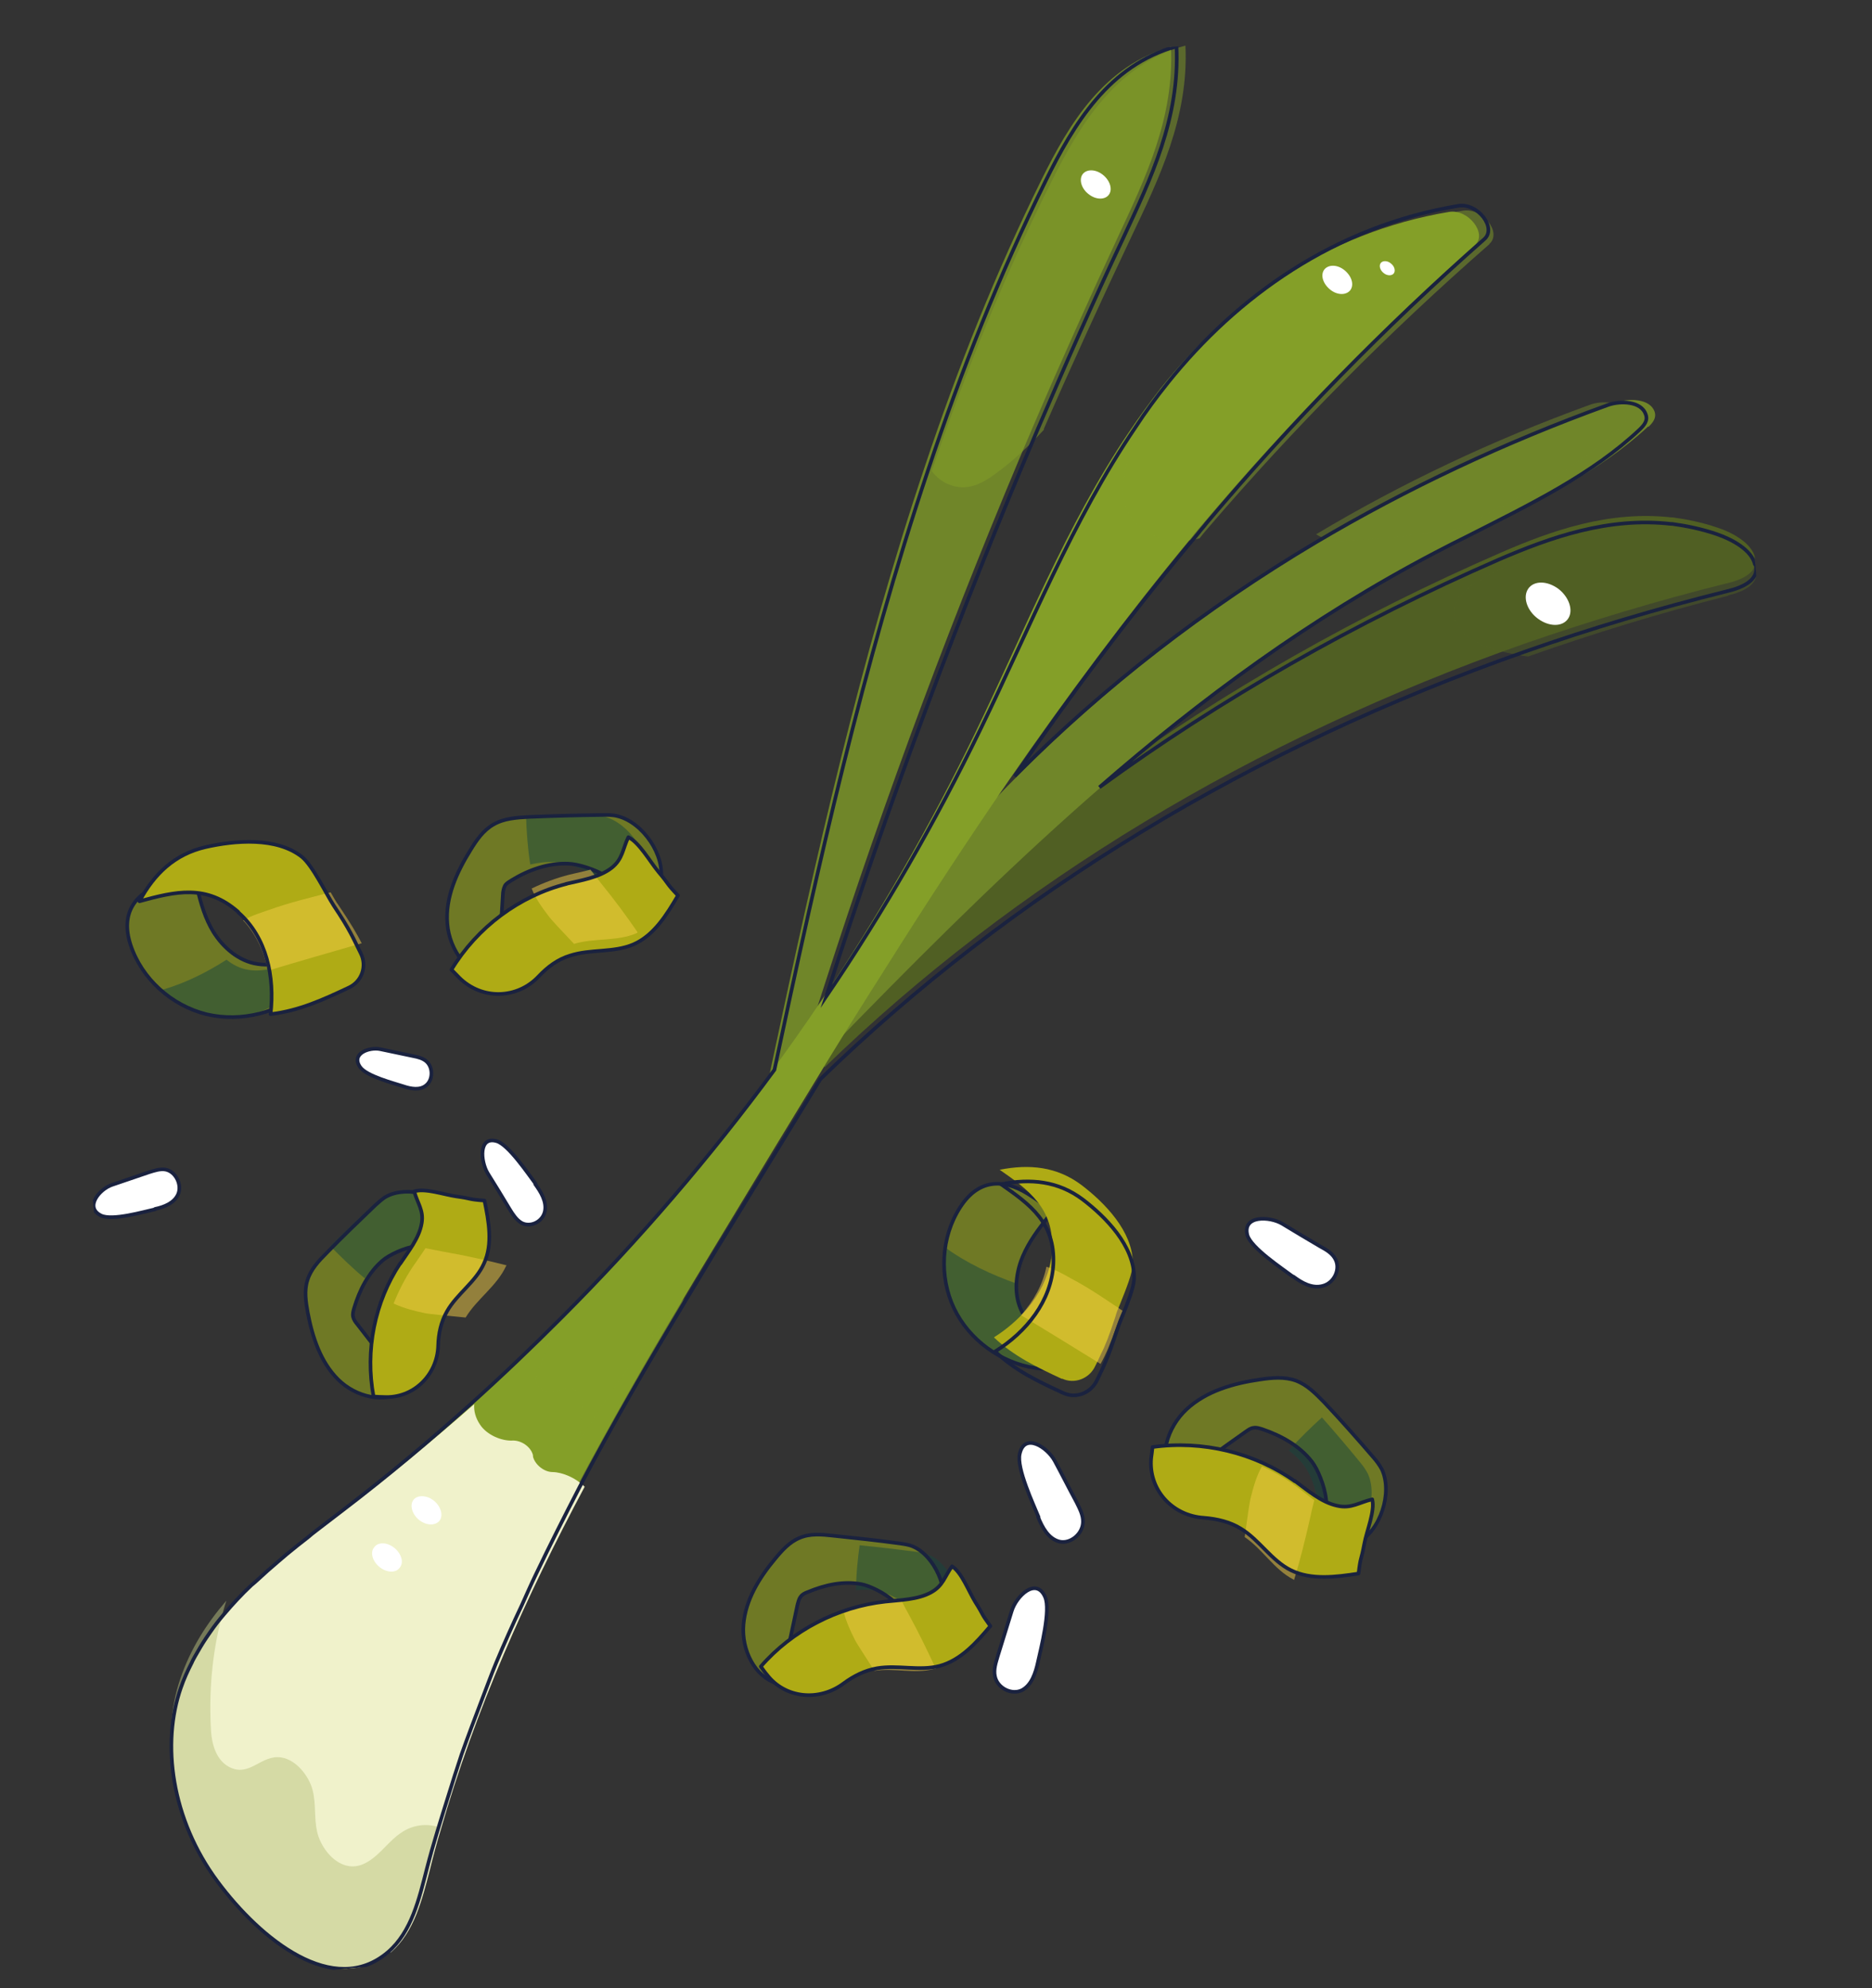 <?xml version="1.0" encoding="UTF-8"?> <svg xmlns="http://www.w3.org/2000/svg" width="129" height="137" viewBox="0 0 129 137" fill="none"><rect x="0" y="0" width="129" height="137" fill="#333333" stroke="none"/><g clip-path="url(#clip0_270_2456)"><path d="M31.483 85.942C31.205 86.652 30.722 87.258 30.315 87.882C30.386 87.582 30.456 87.281 30.455 86.987C30.437 84.858 27.233 86.093 26.35 86.857C25.965 87.184 25.634 87.581 25.333 88.024C24.903 88.674 24.601 89.386 24.399 90.139C24.344 90.34 24.287 90.516 24.33 90.733C24.372 90.925 24.483 91.087 24.619 91.247C25.06 91.821 25.527 92.417 25.968 92.991C26.134 93.221 26.301 93.452 26.555 93.576C26.786 93.703 27.08 93.726 27.351 93.752C27.572 93.781 27.816 93.784 28.062 93.812C27.973 94.457 27.91 95.124 27.898 95.811C26.521 96.764 24.529 96.277 23.3 95.062C22.098 93.868 21.532 92.154 21.212 90.467C21.073 89.719 20.954 88.921 21.183 88.215C21.409 87.46 21.966 86.873 22.525 86.309C22.681 86.148 22.862 85.986 23.018 85.825C23.958 84.885 24.898 83.946 25.867 83.052C26.116 82.835 26.362 82.593 26.642 82.445C28.084 81.682 30.555 82.348 31.414 83.792C31.813 84.443 31.743 85.307 31.465 86.017L31.483 85.942Z" fill="#6F7925"></path><path opacity="0.5" d="M31.477 85.989C31.189 86.704 30.691 87.314 30.27 87.942C30.343 87.64 30.417 87.338 30.416 87.042C30.402 84.901 27.099 86.15 26.188 86.919C25.791 87.25 25.45 87.649 25.138 88.095C24.272 87.383 23.447 86.568 22.757 85.865C23.727 84.918 24.697 83.971 25.697 83.071C25.954 82.852 26.208 82.608 26.496 82.459C27.984 81.689 30.528 82.353 31.409 83.803C31.819 84.457 31.745 85.325 31.457 86.04L31.477 85.989Z" fill="#17463E"></path><path d="M31.484 85.959C31.206 86.668 30.724 87.273 30.316 87.896C30.387 87.596 30.458 87.296 30.456 87.003C30.438 84.877 27.234 86.111 26.351 86.873C25.378 87.716 24.776 88.894 24.4 90.15C24.345 90.35 24.287 90.527 24.331 90.743C24.372 90.935 24.484 91.096 24.62 91.256C25.061 91.829 25.527 92.424 25.968 92.997C26.135 93.227 26.301 93.457 26.556 93.581C26.786 93.708 27.081 93.731 27.351 93.756C27.573 93.786 27.817 93.789 28.063 93.816C27.974 94.46 27.911 95.126 27.898 95.811C26.521 96.764 24.529 96.278 23.3 95.064C22.099 93.873 21.533 92.162 21.213 90.478C21.074 89.732 20.955 88.935 21.185 88.23C21.41 87.477 21.967 86.89 22.527 86.327C23.621 85.204 24.744 84.128 25.867 83.051C26.116 82.834 26.362 82.592 26.642 82.445C28.084 81.683 30.555 82.347 31.414 83.789C31.813 84.439 31.743 85.301 31.465 86.01L31.484 85.959Z" stroke="#1A223F" stroke-width="0.25" stroke-linecap="round" stroke-linejoin="round"></path><path d="M33.378 86.973C33.378 86.973 33.358 87.023 33.336 87.049C32.768 88.303 31.53 89.109 30.833 90.278C30.835 90.301 30.79 90.329 30.792 90.353C30.372 91.088 30.201 91.898 30.179 92.742C30.116 94.77 28.465 96.383 26.442 96.271C26.224 96.266 25.979 96.239 25.736 96.236C25.314 93.938 25.562 91.533 26.389 89.366C26.706 88.568 27.097 87.788 27.567 87.073C27.824 86.689 28.105 86.303 28.36 85.896C28.679 85.386 28.947 84.857 29.067 84.293C29.229 83.388 28.774 82.898 28.557 82.099C29.312 81.864 30.614 82.328 31.449 82.448C32.627 82.61 32.194 82.647 33.39 82.735C33.685 84.154 33.941 85.672 33.38 86.997L33.378 86.973Z" fill="#AFAB15"></path><path opacity="0.5" d="M34.919 87.165C34.919 87.165 34.897 87.22 34.872 87.248C34.239 88.625 32.863 89.511 32.087 90.794C30.782 90.671 29.668 90.557 29.34 90.506C28.626 90.357 27.827 90.163 27.123 89.828C27.477 88.952 27.913 88.095 28.437 87.31C28.723 86.888 29.035 86.465 29.319 86.017C29.785 86.109 30.252 86.2 30.636 86.272C32.059 86.517 33.489 86.841 34.894 87.194L34.919 87.165Z" fill="#F5CE47"></path><path d="M27.576 87.063C25.82 89.716 25.145 93.068 25.742 96.236C26.011 96.26 26.23 96.265 26.449 96.27C28.474 96.381 30.128 94.771 30.192 92.746C30.214 91.903 30.385 91.095 30.806 90.362C31.5 89.147 32.788 88.338 33.355 87.062C33.966 85.735 33.682 84.174 33.384 82.734C32.187 82.647 32.62 82.609 31.441 82.448C30.604 82.328 29.301 81.866 28.545 82.1C28.763 82.922 29.219 83.411 29.056 84.314C28.88 85.339 28.135 86.245 27.578 87.087L27.576 87.063Z" stroke="#1A223F" stroke-width="0.25" stroke-linecap="round" stroke-linejoin="round"></path><path d="M43.986 62.507C43.249 62.855 42.44 62.978 41.663 63.175C41.938 62.996 42.214 62.817 42.429 62.566C43.948 60.883 40.444 59.562 39.169 59.519C38.611 59.49 38.062 59.564 37.517 59.689C36.715 59.889 35.952 60.239 35.248 60.663C35.074 60.781 34.87 60.877 34.781 61.065C34.692 61.254 34.657 61.464 34.65 61.671C34.612 62.449 34.549 63.229 34.51 63.982C34.483 64.268 34.457 64.58 34.587 64.853C34.691 65.128 34.895 65.343 35.1 65.557C35.275 65.749 35.451 65.94 35.624 66.105C35.081 66.54 34.568 67.024 34.057 67.534C32.261 67.278 30.962 65.454 30.829 63.658C30.671 61.864 31.468 60.115 32.418 58.586C32.834 57.904 33.302 57.217 34.008 56.819C34.738 56.394 35.607 56.344 36.449 56.296C36.712 56.273 36.948 56.252 37.215 56.281C38.666 56.231 40.091 56.184 41.518 56.162C41.888 56.156 42.232 56.152 42.585 56.25C44.318 56.692 45.87 58.984 45.521 60.72C45.379 61.507 44.694 62.135 43.983 62.481L43.986 62.507Z" fill="#6F7925"></path><path opacity="0.5" d="M42.971 62.289C42.237 62.628 41.431 62.748 40.658 62.941C40.932 62.767 41.207 62.593 41.422 62.349C42.937 60.716 39.453 59.446 38.185 59.407C37.63 59.38 37.083 59.453 36.541 59.575C36.363 58.466 36.286 57.297 36.251 56.3C37.695 56.249 39.113 56.2 40.533 56.175C40.901 56.168 41.243 56.163 41.594 56.258C43.317 56.682 44.857 58.898 44.505 60.579C44.362 61.342 43.678 61.952 42.971 62.289Z" fill="#17463E"></path><path d="M43.986 62.507C43.249 62.855 42.44 62.978 41.663 63.175C41.938 62.996 42.214 62.817 42.429 62.566C43.948 60.883 40.444 59.562 39.169 59.519C37.788 59.459 36.428 59.94 35.248 60.663C35.074 60.781 34.87 60.877 34.781 61.065C34.692 61.254 34.657 61.464 34.65 61.671C34.612 62.449 34.549 63.229 34.51 63.982C34.483 64.268 34.457 64.58 34.587 64.853C34.691 65.128 34.895 65.343 35.1 65.557C35.275 65.749 35.451 65.94 35.624 66.105C35.081 66.54 34.568 67.024 34.057 67.534C32.261 67.278 30.962 65.454 30.829 63.658C30.671 61.864 31.468 60.115 32.418 58.586C32.834 57.904 33.302 57.217 34.008 56.819C34.738 56.394 35.607 56.344 36.449 56.296C38.137 56.226 39.826 56.181 41.518 56.162C41.888 56.156 42.232 56.152 42.585 56.25C44.318 56.692 45.87 58.984 45.521 60.72C45.379 61.507 44.694 62.135 43.983 62.481L43.986 62.507Z" stroke="#1A223F" stroke-width="0.25" stroke-linecap="round" stroke-linejoin="round"></path><path d="M43.703 65.091C43.703 65.091 43.652 65.096 43.629 65.123C42.318 65.703 40.752 65.427 39.376 65.857C39.351 65.859 39.3 65.864 39.274 65.866C38.425 66.147 37.724 66.647 37.113 67.294C35.632 68.844 33.197 68.928 31.647 67.385C31.479 67.219 31.307 67.028 31.111 66.838C32.387 64.713 34.266 62.999 36.456 61.904C37.268 61.497 38.138 61.163 39.017 60.931C39.469 60.814 39.975 60.718 40.476 60.571C41.079 60.415 41.675 60.182 42.156 59.805C42.924 59.195 42.914 58.499 43.305 57.691C44.057 58.063 44.79 59.368 45.366 60.066C46.198 61.052 45.837 60.748 46.718 61.703C45.962 63.035 45.084 64.428 43.699 65.04L43.703 65.091Z" fill="#AFAB15"></path><path opacity="0.5" d="M43.91 64.29C43.91 64.29 43.859 64.294 43.835 64.321C42.516 64.886 40.943 64.624 39.559 65.045C38.704 64.146 37.963 63.362 37.785 63.103C37.376 62.564 36.906 61.931 36.638 61.23C37.455 60.834 38.33 60.508 39.214 60.281C39.669 60.166 40.178 60.072 40.682 59.928C40.971 60.277 41.237 60.653 41.468 60.933C42.338 62.005 43.159 63.107 43.931 64.238L43.91 64.29Z" fill="#F5CE47"></path><path d="M39.054 60.907C35.781 61.736 32.884 63.903 31.11 66.825C31.307 67.014 31.478 67.206 31.647 67.373C33.2 68.918 35.64 68.859 37.122 67.281C37.734 66.633 38.434 66.106 39.286 65.851C40.687 65.392 42.282 65.666 43.646 65.082C45.058 64.467 45.936 63.045 46.719 61.71C45.839 60.779 46.198 61.057 45.364 60.07C44.787 59.371 44.054 58.064 43.3 57.691C42.908 58.501 42.919 59.198 42.149 59.808C41.282 60.479 40.037 60.666 39.003 60.911L39.054 60.907Z" stroke="#1A223F" stroke-width="0.25" stroke-linecap="round" stroke-linejoin="round"></path><path d="M22.008 66.907C21.923 67.391 21.599 67.77 21.242 68.078C21.219 68.105 21.173 68.159 21.148 68.161C19.298 69.779 16.649 70.462 14.248 69.894C12.968 69.58 11.758 68.907 10.833 67.985C9.995 67.18 9.345 66.183 8.994 65.109C8.291 62.937 9.292 61.545 11.302 60.867C12.047 60.626 12.82 60.408 13.627 60.287C13.423 60.581 13.491 60.776 13.609 61.242C13.854 62.275 14.15 63.303 14.717 64.232C15.047 64.78 15.499 65.268 15.995 65.676C16.517 66.082 17.103 66.357 17.751 66.451C18.476 66.563 19.207 66.449 19.906 66.262C20.058 66.249 20.231 66.184 20.384 66.17C20.884 66.051 21.382 65.907 21.851 65.716C21.988 66.105 22.099 66.497 22.031 66.879L22.008 66.907Z" fill="#6F7925"></path><path opacity="0.5" d="M20.2 68.329C20.2 68.329 20.14 68.402 20.117 68.404C18.514 69.852 16.215 70.459 14.127 69.943C13.014 69.657 11.961 69.05 11.155 68.218C12.735 67.764 14.223 67.025 15.61 66.136C16.064 66.503 16.575 66.751 17.137 66.837C17.768 66.94 18.403 66.84 19.01 66.674C19.142 66.662 19.292 66.604 19.424 66.592C19.76 67.127 20.034 67.712 20.198 68.306L20.2 68.329Z" fill="#17463E"></path><path d="M21.981 66.891C21.898 67.398 21.529 67.831 21.125 68.167C19.278 69.781 16.635 70.462 14.238 69.896C11.839 69.305 9.763 67.459 8.993 65.098C8.291 62.932 9.29 61.542 11.296 60.866C12.04 60.626 12.811 60.408 13.617 60.288C13.413 60.581 13.482 60.775 13.599 61.241C13.844 62.271 14.138 63.296 14.705 64.223C15.388 65.315 16.466 66.247 17.758 66.434C18.482 66.546 19.211 66.432 19.909 66.246C20.56 66.114 21.233 65.93 21.85 65.701C21.986 66.089 22.098 66.48 22.029 66.861L21.981 66.891Z" stroke="#1A223F" stroke-width="0.25" stroke-linecap="round" stroke-linejoin="round"></path><path d="M24.056 68.052C22.316 68.872 20.598 69.638 18.65 69.886C18.793 68.82 18.75 67.745 18.553 66.71C18.314 65.498 17.817 64.334 16.974 63.407C16.799 63.217 16.625 63.026 16.426 62.864C14.232 60.924 12.098 61.445 9.611 62.125C10.628 60.264 12.029 58.883 14.165 58.388C16.197 57.902 19.066 57.676 20.817 59.064C21.355 59.505 22.011 60.68 22.512 61.587C22.697 61.904 22.857 62.224 23.005 62.417C23.826 63.68 24.169 64.292 24.489 64.932C24.616 65.178 24.714 65.4 24.872 65.695C25.292 66.582 24.939 67.641 24.056 68.052Z" fill="#AFAB15"></path><path opacity="0.5" d="M24.925 65.003C22.779 65.623 20.605 66.244 18.461 66.891C18.205 65.618 17.669 64.397 16.753 63.424C17.351 63.075 18.16 62.843 18.547 62.701C19.932 62.202 21.36 61.861 22.785 61.493C22.986 61.827 23.158 62.162 23.319 62.364C24.208 63.69 24.579 64.332 24.925 65.003Z" fill="#F5CE47"></path><path d="M16.422 62.873C18.386 64.599 18.942 67.321 18.645 69.886C20.593 69.664 22.308 68.873 24.046 68.054C24.928 67.643 25.307 66.584 24.861 65.7C24.319 64.619 24.144 64.121 22.994 62.4C22.477 61.599 21.544 59.654 20.808 59.052C19.058 57.666 16.193 57.916 14.161 58.376C12.026 58.871 10.624 60.225 9.61 62.109C12.095 61.43 14.228 60.91 16.42 62.847L16.422 62.873Z" stroke="#1A223F" stroke-width="0.25" stroke-linecap="round" stroke-linejoin="round"></path><path d="M27.804 74.863C28.328 75.042 28.952 75.145 29.366 74.794C29.842 74.415 29.851 73.558 29.39 73.148C29.137 72.922 28.791 72.84 28.467 72.778C27.711 72.619 26.955 72.46 26.199 72.301C25.443 72.142 24.149 72.616 24.825 73.547C25.262 74.162 27.149 74.65 27.804 74.863Z" fill="white" stroke="#1A223F" stroke-width="0.25" stroke-linejoin="round"></path><path d="M10.685 83.31C11.321 83.177 11.995 82.91 12.266 82.316C12.558 81.668 12.127 80.746 11.417 80.6C11.037 80.53 10.65 80.667 10.286 80.777C9.439 81.059 8.57 81.368 7.723 81.65C6.876 81.931 5.792 83.194 6.963 83.766C7.744 84.138 9.905 83.508 10.688 83.336L10.685 83.31Z" fill="white" stroke="#1A223F" stroke-width="0.25" stroke-linejoin="round"></path><path d="M36.882 81.6C37.279 82.15 37.685 82.805 37.546 83.482C37.387 84.213 36.526 84.608 35.922 84.262C35.58 84.053 35.35 83.701 35.117 83.322C34.62 82.489 34.125 81.681 33.604 80.85C33.107 80.016 32.977 78.273 34.23 78.642C35.048 78.889 36.396 80.898 36.904 81.571L36.882 81.6Z" fill="white" stroke="#1A223F" stroke-width="0.25" stroke-linejoin="round"></path><path d="M63.276 112.587C62.575 112.821 61.806 112.839 61.066 112.904C61.344 112.781 61.62 112.634 61.843 112.442C63.453 111.048 60.487 109.365 59.361 109.144C58.872 109.064 58.34 109.037 57.84 109.105C57.1 109.17 56.35 109.408 55.656 109.714C55.469 109.78 55.284 109.87 55.178 110.026C55.047 110.185 55.017 110.385 54.96 110.562C54.808 111.288 54.655 112.014 54.501 112.716C54.429 112.993 54.381 113.267 54.429 113.533C54.477 113.8 54.642 114.031 54.783 114.265C54.919 114.449 55.034 114.661 55.173 114.87C54.626 115.213 54.081 115.58 53.566 116.018C51.983 115.542 51.095 113.678 51.233 111.969C51.371 110.261 52.318 108.728 53.407 107.428C53.885 106.846 54.411 106.259 55.108 105.976C55.827 105.668 56.628 105.745 57.382 105.827C57.601 105.857 57.844 105.885 58.061 105.89C59.373 106.021 60.663 106.179 61.978 106.359C62.295 106.405 62.636 106.449 62.912 106.572C64.389 107.205 65.465 109.569 64.906 111.142C64.658 111.877 63.954 112.356 63.252 112.589L63.276 112.587Z" fill="#6F7925"></path><path opacity="0.5" d="M64.324 112.944C63.635 113.171 62.88 113.189 62.153 113.253C62.426 113.134 62.697 112.992 62.917 112.807C64.5 111.459 61.59 109.839 60.484 109.628C60.004 109.551 59.482 109.526 58.991 109.592C58.991 108.525 59.107 107.424 59.236 106.488C60.524 106.612 61.791 106.762 63.083 106.934C63.394 106.978 63.728 107.02 63.999 107.138C65.448 107.747 66.501 110.026 65.95 111.545C65.705 112.254 65.013 112.718 64.324 112.944Z" fill="#17463E"></path><path d="M63.279 112.612C62.577 112.845 61.808 112.863 61.068 112.928C61.346 112.805 61.622 112.658 61.845 112.467C63.455 111.072 60.49 109.39 59.363 109.169C58.114 108.934 56.839 109.217 55.656 109.714C55.469 109.78 55.284 109.87 55.178 110.027C55.047 110.185 55.017 110.385 54.96 110.562C54.808 111.288 54.655 112.014 54.501 112.716C54.429 112.993 54.381 113.267 54.429 113.534C54.477 113.8 54.642 114.031 54.783 114.265C54.919 114.449 55.034 114.661 55.173 114.87C54.626 115.212 54.081 115.58 53.566 116.018C51.983 115.542 51.095 113.678 51.233 111.969C51.371 110.261 52.318 108.728 53.407 107.428C53.885 106.846 54.41 106.259 55.108 105.977C55.827 105.668 56.628 105.745 57.382 105.827C58.912 105.988 60.443 106.149 61.978 106.359C62.295 106.405 62.636 106.449 62.912 106.572C64.389 107.205 65.465 109.569 64.906 111.142C64.658 111.877 63.954 112.356 63.252 112.589L63.279 112.612Z" stroke="#1A223F" stroke-width="0.25" stroke-linecap="round" stroke-linejoin="round"></path><path d="M64.802 114.797C64.802 114.797 64.752 114.802 64.728 114.804C63.365 115.166 61.932 114.732 60.532 114.952C60.508 114.954 60.458 114.958 60.433 114.961C59.575 115.109 58.812 115.492 58.111 116.015C56.43 117.282 54.092 117.024 52.852 115.405C52.712 115.222 52.571 115.04 52.428 114.834C53.986 113.018 56.082 111.667 58.358 110.932C59.206 110.664 60.085 110.465 60.972 110.363C61.442 110.322 61.936 110.279 62.43 110.235C63.046 110.157 63.657 110.031 64.18 109.742C65.01 109.28 65.101 108.615 65.614 107.937C66.274 108.366 66.765 109.686 67.202 110.402C67.84 111.417 67.538 111.103 68.248 112.087C67.302 113.216 66.261 114.402 64.829 114.819L64.802 114.797Z" fill="#AFAB15"></path><path opacity="0.5" d="M64.441 115.003C64.441 115.003 64.393 115.007 64.369 115.009C63.036 115.377 61.63 114.922 60.259 115.142C59.608 114.118 59.018 113.239 58.896 112.972C58.601 112.395 58.269 111.669 58.108 110.954C58.937 110.68 59.797 110.479 60.666 110.378C61.126 110.338 61.61 110.295 62.094 110.253C62.301 110.662 62.506 111.047 62.68 111.359C63.32 112.535 63.917 113.766 64.49 114.998L64.441 115.003Z" fill="#F5CE47"></path><path d="M61.001 110.371C57.735 110.729 54.582 112.359 52.429 114.843C52.572 115.048 52.715 115.253 52.854 115.41C54.098 117.041 56.441 117.271 58.128 116.012C58.831 115.491 59.597 115.11 60.434 114.964C61.861 114.719 63.349 115.168 64.741 114.805C66.205 114.411 67.272 113.206 68.245 112.057C67.534 111.08 67.836 111.392 67.197 110.385C66.76 109.674 66.269 108.363 65.607 107.938C65.094 108.635 65.001 109.272 64.167 109.732C63.238 110.248 62.015 110.258 60.976 110.373L61.001 110.371Z" stroke="#1A223F" stroke-width="0.25" stroke-linecap="round" stroke-linejoin="round"></path><path d="M91.094 106.303C90.341 105.954 89.734 105.437 89.075 104.95C89.378 105.053 89.706 105.128 90.056 105.15C92.362 105.207 91.171 101.734 90.414 100.738C90.081 100.301 89.673 99.922 89.216 99.599C88.558 99.112 87.778 98.766 87.005 98.496C86.812 98.435 86.591 98.351 86.381 98.395C86.168 98.414 85.994 98.559 85.817 98.678C85.164 99.15 84.507 99.596 83.88 100.066C83.628 100.243 83.376 100.421 83.238 100.666C83.073 100.914 83.047 101.227 82.992 101.517C82.96 101.753 82.929 102.015 82.872 102.279C82.166 102.159 81.46 102.04 80.736 102.025C79.772 100.503 80.413 98.373 81.773 97.114C83.133 95.854 85.012 95.327 86.835 95.064C87.653 94.94 88.503 94.866 89.276 95.135C90.078 95.428 90.668 96.05 91.256 96.647C91.433 96.839 91.582 97.007 91.759 97.199C92.736 98.254 93.686 99.311 94.611 100.397C94.848 100.661 95.062 100.953 95.222 101.25C95.978 102.843 95.142 105.482 93.531 106.323C92.79 106.725 91.872 106.624 91.118 106.275L91.094 106.303Z" fill="#6F7925"></path><path opacity="0.5" d="M90.551 106.369C89.864 106.032 89.309 105.536 88.708 105.069C88.984 105.168 89.283 105.241 89.601 105.263C91.699 105.327 90.602 102.005 89.909 101.05C89.605 100.631 89.232 100.268 88.815 99.957C89.544 99.126 90.374 98.335 91.095 97.677C91.987 98.689 92.856 99.703 93.702 100.743C93.919 100.997 94.114 101.277 94.261 101.561C94.956 103.086 94.206 105.603 92.743 106.4C92.071 106.781 91.235 106.68 90.549 106.344L90.551 106.369Z" fill="#17463E"></path><path d="M91.094 106.303C90.341 105.954 89.734 105.437 89.075 104.95C89.378 105.053 89.706 105.128 90.056 105.15C92.362 105.207 91.171 101.734 90.414 100.738C89.568 99.646 88.33 98.95 87.005 98.496C86.812 98.435 86.591 98.351 86.381 98.395C86.168 98.414 85.994 98.559 85.817 98.678C85.164 99.15 84.507 99.596 83.88 100.066C83.628 100.243 83.376 100.421 83.238 100.666C83.073 100.914 83.047 101.227 82.992 101.517C82.96 101.753 82.929 102.015 82.872 102.279C82.166 102.159 81.46 102.04 80.736 102.025C79.772 100.503 80.413 98.373 81.773 97.114C83.133 95.854 85.012 95.327 86.835 95.064C87.653 94.94 88.503 94.866 89.276 95.135C90.078 95.428 90.668 96.05 91.256 96.647C92.407 97.868 93.508 99.119 94.611 100.397C94.848 100.661 95.062 100.953 95.222 101.25C95.978 102.843 95.142 105.482 93.531 106.323C92.79 106.725 91.872 106.624 91.118 106.275L91.094 106.303Z" stroke="#1A223F" stroke-width="0.25" stroke-linecap="round" stroke-linejoin="round"></path><path d="M89.014 108.251C89.014 108.251 88.96 108.23 88.931 108.207C87.608 107.557 86.803 106.197 85.573 105.411C85.547 105.414 85.517 105.365 85.488 105.342C84.709 104.874 83.845 104.644 82.945 104.595C80.743 104.43 79.105 102.607 79.337 100.468C79.37 100.235 79.399 99.977 79.429 99.719C81.929 99.373 84.517 99.734 86.817 100.707C87.666 101.067 88.498 101.53 89.229 102.053C89.623 102.325 90.02 102.648 90.441 102.943C90.974 103.305 91.529 103.614 92.148 103.764C93.115 103.96 93.682 103.528 94.56 103.323C94.765 104.148 94.202 105.525 94.014 106.384C93.782 107.629 93.768 107.171 93.616 108.435C92.082 108.672 90.415 108.894 89.014 108.251Z" fill="#AFAB15"></path><path opacity="0.5" d="M89.198 108.885C89.198 108.885 89.144 108.864 89.115 108.84C87.8 108.16 86.995 106.746 85.772 105.925C85.946 104.638 86.107 103.511 86.186 103.212C86.361 102.534 86.576 101.72 86.961 101.051C87.805 101.427 88.632 101.911 89.36 102.457C89.752 102.741 90.147 103.078 90.567 103.385C90.451 103.846 90.335 104.307 90.263 104.684C89.944 106.09 89.598 107.499 89.172 108.888L89.198 108.885Z" fill="#F5CE47"></path><path d="M89.229 102.08C86.443 100.102 82.86 99.241 79.421 99.72C79.394 100.004 79.362 100.236 79.33 100.469C79.126 102.632 80.764 104.455 82.965 104.594C83.868 104.668 84.756 104.871 85.51 105.342C86.792 106.123 87.603 107.533 88.954 108.207C90.361 108.901 92.055 108.676 93.616 108.437C93.768 107.173 93.782 107.631 94.014 106.385C94.174 105.503 94.764 104.123 94.561 103.324C93.656 103.531 93.117 103.987 92.147 103.765C91.046 103.529 90.101 102.693 89.227 102.054L89.229 102.08Z" stroke="#1A223F" stroke-width="0.25" stroke-linecap="round" stroke-linejoin="round"></path><path d="M72.837 94.119C72.41 94.355 71.936 94.347 71.458 94.289C71.409 94.293 71.359 94.298 71.335 94.3C68.962 93.935 66.781 92.358 65.743 90.183C65.191 89.011 64.974 87.685 65.084 86.405C65.183 85.276 65.532 84.15 66.169 83.198C67.395 81.298 69.077 81.175 70.841 82.266C71.501 82.681 72.137 83.124 72.706 83.647C72.36 83.677 72.252 83.861 71.962 84.235C71.313 85.064 70.719 85.937 70.359 86.94C70.138 87.532 70.046 88.187 70.052 88.809C70.059 89.456 70.215 90.09 70.537 90.635C70.915 91.249 71.455 91.725 71.991 92.151C72.123 92.239 72.233 92.354 72.365 92.442C72.764 92.731 73.188 93.017 73.607 93.254C73.413 93.595 73.17 93.94 72.815 94.146L72.837 94.119Z" fill="#6F7925"></path><path opacity="0.5" d="M71.603 94.337C71.603 94.337 71.501 94.346 71.476 94.348C69.044 93.95 66.804 92.259 65.731 89.935C65.161 88.683 64.934 87.268 65.043 85.903C66.597 87.043 68.325 87.848 70.141 88.486C70.151 89.176 70.313 89.853 70.645 90.435C71.035 91.092 71.59 91.601 72.14 92.058C72.276 92.152 72.389 92.275 72.525 92.37C72.307 93.08 71.984 93.746 71.605 94.364L71.603 94.337Z" fill="#17463E"></path><path d="M72.815 94.114C72.367 94.377 71.819 94.35 71.316 94.27C68.952 93.906 66.779 92.332 65.744 90.162C64.708 87.992 64.837 85.248 66.168 83.195C67.389 81.299 69.065 81.177 70.823 82.266C71.48 82.68 72.114 83.121 72.681 83.643C72.337 83.673 72.229 83.856 71.939 84.23C71.293 85.056 70.701 85.928 70.343 86.928C69.929 88.132 69.879 89.527 70.545 90.611C70.922 91.224 71.46 91.699 71.994 92.124C72.501 92.527 73.032 92.928 73.606 93.25C73.413 93.59 73.171 93.934 72.817 94.139L72.815 94.114Z" stroke="#1A223F" stroke-width="0.25" stroke-linecap="round" stroke-linejoin="round"></path><path d="M73.186 95.026C71.493 94.242 69.849 93.454 68.49 92.161C69.38 91.605 70.181 90.905 70.848 90.116C71.627 89.165 72.191 88.083 72.414 86.879C72.468 86.623 72.496 86.368 72.499 86.116C72.629 83.282 70.918 82.021 68.889 80.611C70.935 80.205 72.829 80.392 74.515 81.656C76.121 82.876 78.047 84.849 78.061 87.015C78.071 87.695 77.568 88.898 77.195 89.838C77.047 90.178 76.922 90.491 76.867 90.723C76.407 92.124 76.158 92.75 75.833 93.384C75.727 93.62 75.621 93.856 75.469 94.146C75.064 95.013 74.032 95.406 73.184 95.001L73.186 95.026Z" fill="#AFAB15"></path><path opacity="0.5" d="M75.84 93.993C74.004 92.857 72.197 91.745 70.363 90.635C71.228 89.651 71.857 88.533 72.111 87.293C72.745 87.496 73.453 87.901 73.807 88.104C75.04 88.748 76.203 89.553 77.364 90.333C77.199 90.685 77.06 91.008 76.997 91.247C76.481 92.692 76.202 93.339 75.84 93.993Z" fill="#F5CE47"></path><path d="M72.587 87.112C72.456 89.643 70.742 91.784 68.576 93.132C69.937 94.45 71.579 95.213 73.272 95.997C74.146 96.4 75.152 96.009 75.583 95.14C76.096 94.062 76.336 93.613 76.955 91.719C77.232 90.838 78.179 88.916 78.15 88.011C78.135 85.845 76.209 83.872 74.603 82.652C72.918 81.388 71.023 81.201 68.977 81.607C71.006 83.017 72.717 84.278 72.587 87.112Z" stroke="#1A223F" stroke-width="0.25" stroke-linecap="round" stroke-linejoin="round"></path><path d="M71.541 104.552C71.834 105.276 72.242 106.02 72.975 106.226C73.736 106.43 74.615 105.723 74.627 104.882C74.641 104.401 74.403 103.972 74.194 103.54C73.681 102.595 73.195 101.618 72.683 100.673C72.171 99.728 70.594 98.696 70.269 100.194C70.042 101.174 71.204 103.652 71.569 104.549L71.541 104.552Z" fill="white" stroke="#1A223F" stroke-width="0.25" stroke-linejoin="round"></path><path d="M89.12 87.969C89.712 88.41 90.418 88.815 91.156 88.613C91.953 88.407 92.391 87.436 92.01 86.756C91.801 86.363 91.401 86.123 91.004 85.911C90.114 85.386 89.223 84.86 88.361 84.332C87.471 83.806 85.603 83.751 85.957 85.118C86.21 86.001 88.374 87.43 89.091 87.971L89.12 87.969Z" fill="white" stroke="#1A223F" stroke-width="0.25" stroke-linejoin="round"></path><path d="M71.523 114.541C71.36 115.295 71.088 116.119 70.429 116.473C69.713 116.832 68.719 116.326 68.561 115.511C68.462 115.046 68.623 114.587 68.755 114.131C69.066 113.097 69.406 112.06 69.717 111.025C70.028 109.991 71.405 108.656 72.018 110.054C72.415 110.967 71.728 113.604 71.523 114.541Z" fill="white" stroke="#1A223F" stroke-width="0.25" stroke-linejoin="round"></path><path d="M52.2 77.968C52.555 76.3 52.91 74.633 53.264 72.941C56.213 59.095 59.313 45.262 63.734 32.131C66 25.337 68.634 18.735 71.769 12.386C73.689 8.499 76.078 4.521 80.692 3.225C80.924 8.114 78.949 12.229 77.068 16.261C75.061 20.577 73.105 24.914 71.23 29.293C65.854 41.863 61.035 54.756 56.795 67.945C56.559 68.685 56.321 69.4 56.084 70.14C55.827 70.931 55.593 71.695 55.361 72.484C55.265 72.815 55.145 73.173 55.049 73.504C54.462 75.39 52.764 76.108 52.177 77.995L52.2 77.968Z" fill="#708629"></path><path d="M118.977 40.201C114.206 41.389 109.581 42.788 105.071 44.35C86.378 50.931 69.949 60.818 56.828 73.547C56.828 73.547 56.803 73.55 56.805 73.574C56.764 73.106 56.727 72.686 56.742 72.287C56.73 71.294 56.89 70.535 57.629 69.749C59.015 68.286 60.453 66.843 61.921 65.447C66.295 61.212 71.001 57.297 76.034 53.65C84.391 47.601 93.553 42.376 103.429 38.082C106.932 36.558 110.876 35.169 115.214 35.659C115.214 35.659 115.214 35.659 115.265 35.655C116.262 35.791 117.291 35.999 118.333 36.355C119.425 36.707 120.703 37.441 120.94 38.414C121.185 39.461 120.016 39.961 119.002 40.199L118.977 40.201Z" fill="#505F23"></path><path d="M113.575 29.389C110.28 32.471 105.952 34.547 101.706 36.689C100.948 37.055 100.192 37.446 99.437 37.836C90.835 42.306 83.271 47.857 76.214 53.938C70.247 59.101 64.645 64.63 59.175 70.223C58.381 71.041 57.587 71.859 56.767 72.679C56.439 73.008 56.137 73.333 55.809 73.661C55.835 73.385 55.837 73.11 55.865 72.858C55.966 71.976 56.182 71.259 56.599 70.499C56.667 70.393 56.734 70.287 56.801 70.182C60.668 64.055 65.212 58.369 70.387 53.201C76.5 47.102 83.491 41.701 91.22 37.158C97.469 33.468 104.225 30.307 111.415 27.732C112.23 27.436 113.71 27.456 114.021 28.377C114.161 28.814 113.884 29.137 113.603 29.412L113.575 29.389Z" fill="#708629"></path><path d="M26.636 134.541C22.93 137.716 17.93 133.677 14.977 129.683C11.795 125.384 11.133 120.189 12.46 116.371C14.311 111.057 19.082 107.663 23.547 104.22C26.544 101.882 29.458 99.451 32.265 96.954C34.415 95.015 36.533 93.004 38.547 90.952C43.831 85.662 48.678 79.985 53.066 73.974C54.282 72.316 55.471 70.637 56.63 68.909C60.553 63.063 64.097 56.925 67.19 50.527C70.582 43.526 73.465 36.196 77.77 29.816C78.484 28.753 79.226 27.737 79.996 26.744C84.719 20.803 91.411 16.016 99.865 14.601C101.183 14.386 102.523 16.119 101.633 16.897C94.803 22.973 88.465 29.48 82.643 36.393C82.437 36.636 82.254 36.852 82.074 37.093C77.628 42.46 73.481 48.05 69.521 53.774C66.659 57.927 63.904 62.145 61.205 66.433C60.274 67.89 59.346 69.372 58.417 70.854C57.644 72.097 56.894 73.314 56.146 74.555C54.405 77.408 52.664 80.262 50.949 83.114C49.629 85.305 48.284 87.499 46.966 89.715C44.438 93.938 41.992 98.23 39.678 102.584C35.337 110.843 31.608 119.448 29.253 128.759C28.709 130.883 28.199 133.104 26.584 134.521L26.636 134.541Z" fill="#849F28"></path><g style="mix-blend-mode:screen" opacity="0.5"><path d="M102.648 16.815C95.669 22.918 89.192 29.454 83.24 36.395C83.031 36.639 82.844 36.856 82.659 37.098C82.257 37.208 81.825 37.271 81.362 37.286C80.385 37.297 79.221 36.947 78.407 36.191C77.14 34.972 77.283 33.38 77.607 32.098C77.796 31.329 78.011 30.557 78.254 29.809C78.983 28.742 79.743 27.723 80.53 26.726C85.358 20.761 92.194 15.949 100.822 14.517C102.168 14.299 103.532 16.036 102.623 16.817L102.648 16.815Z" fill="#849F28"></path></g><g style="mix-blend-mode:screen" opacity="0.5"><path d="M71.948 29.6C70.839 30.803 69.646 31.938 68.255 32.889C67.522 33.38 66.554 33.842 65.455 33.41C64.948 33.228 64.529 32.888 64.207 32.464C66.546 25.574 69.265 18.877 72.498 12.437C74.478 8.493 76.941 4.458 81.688 3.138C81.92 8.094 79.883 12.268 77.943 16.358C75.873 20.737 73.856 25.135 71.921 29.577L71.948 29.6Z" fill="#849F28"></path></g><g style="mix-blend-mode:screen" opacity="0.5"><path d="M111.612 29.489C108.531 32.414 104.483 34.381 100.511 36.412C98.021 36.843 95.445 37.116 92.832 37.25C92.144 37.286 91.328 37.239 90.695 36.82C96.54 33.321 102.859 30.326 109.585 27.887C110.348 27.607 111.733 27.628 112.025 28.504C112.158 28.919 111.899 29.226 111.635 29.486L111.612 29.489Z" fill="#708629"></path></g><g style="mix-blend-mode:screen" opacity="0.5"><path d="M119.094 41.054C114.362 42.251 109.774 43.662 105.301 45.24C104.795 45.183 104.284 45.076 103.798 44.967C102.521 44.7 100.94 44.107 100.383 42.918C99.827 41.73 100.721 40.793 101.647 40.207C103.569 38.979 105.741 38.031 108.091 37.397C110.369 36.793 112.796 36.455 115.323 36.41C115.323 36.41 115.323 36.41 115.373 36.406C116.363 36.547 117.385 36.76 118.42 37.124C119.504 37.483 120.774 38.231 121.012 39.22C121.257 40.284 120.098 40.789 119.091 41.029L119.094 41.054Z" fill="#505F23"></path></g><g style="mix-blend-mode:multiply" opacity="0.5"><path d="M26.707 134.53C22.982 137.723 17.954 133.66 14.986 129.644C11.787 125.32 11.122 120.096 12.456 116.257C14.316 110.912 19.113 107.499 23.601 104.038C26.614 101.687 29.543 99.242 32.364 96.731C34.526 94.781 36.655 92.759 38.679 90.695C38.039 92.059 37.451 93.444 36.944 94.872C36.761 95.391 37.507 96.08 38.077 95.93L38.968 95.676C39.488 95.53 40.17 96.073 40.139 96.579L39.984 99.133C42.2 95.795 44.411 92.407 47.17 89.475C44.629 93.722 42.17 98.037 39.844 102.416C35.481 110.721 31.732 119.375 29.365 128.738C28.818 130.874 28.306 133.107 26.682 134.532L26.707 134.53Z" fill="#849F28"></path></g><path d="M26.909 134.513C23.125 137.709 18.029 133.656 15.022 129.647C11.782 125.332 11.114 120.113 12.473 116.275C13.172 114.279 14.282 112.573 15.663 111.02C17.955 108.407 20.929 106.237 23.776 104.078C26.837 101.724 29.812 99.278 32.679 96.765C32.642 97.221 32.763 97.713 33.088 98.187C33.563 98.899 34.578 99.313 35.321 99.273C35.911 99.247 36.569 99.692 36.721 100.257L36.735 100.406C36.886 100.946 37.496 101.445 38.088 101.444C38.784 101.458 39.695 101.856 40.289 102.457C36.271 109.996 32.742 117.819 30.343 126.196C30.084 127.048 29.852 127.923 29.644 128.77C29.087 130.905 28.564 133.137 26.914 134.563L26.909 134.513Z" fill="#F0F2CB"></path><g style="mix-blend-mode:multiply" opacity="0.5"><path d="M26.908 134.487C23.13 137.764 18.023 133.585 15.005 129.456C11.754 125.011 11.072 119.643 12.422 115.7C13.116 113.65 14.223 111.899 15.6 110.305C15.458 110.731 15.343 111.181 15.226 111.604C14.618 114.035 14.383 116.614 14.542 119.288C14.596 120.188 14.91 121.401 15.926 121.829C17.265 122.409 18.032 120.895 19.39 121.112C20.434 121.279 21.308 122.417 21.547 123.379C21.787 124.34 21.636 125.257 21.85 126.221C22.064 127.184 22.861 128.329 23.912 128.573C24.465 128.705 24.964 128.532 25.355 128.292C26.259 127.747 26.798 126.847 27.674 126.28C28.353 125.807 29.364 125.589 30.322 125.945C30.065 126.82 29.836 127.719 29.63 128.589C29.077 130.783 28.559 133.076 26.913 134.539L26.908 134.487Z" fill="#B9C280"></path></g><path d="M93.059 19.985C92.785 20.351 92.172 20.359 91.677 19.969C91.182 19.578 90.975 18.979 91.248 18.589C91.522 18.222 92.135 18.215 92.63 18.605C93.125 18.996 93.332 19.595 93.059 19.985Z" fill="white"></path><path d="M96.053 18.831C95.927 19.014 95.603 19.021 95.362 18.827C95.102 18.635 95.013 18.32 95.139 18.137C95.265 17.953 95.589 17.947 95.83 18.141C96.09 18.333 96.179 18.648 96.053 18.831Z" fill="white"></path><path d="M76.421 13.407C76.163 13.777 75.536 13.785 75.031 13.39C74.528 13.018 74.338 12.387 74.596 12.018C74.855 11.649 75.481 11.64 75.986 12.035C76.491 12.43 76.679 13.038 76.421 13.407Z" fill="white"></path><path d="M108.048 42.65C107.655 43.209 106.741 43.201 105.97 42.628C105.2 42.055 104.923 41.119 105.317 40.561C105.71 40.002 106.624 40.01 107.395 40.583C108.138 41.158 108.442 42.092 108.048 42.65Z" fill="white"></path><path d="M27.558 108.015C27.301 108.404 26.687 108.396 26.186 108.013C25.685 107.629 25.484 107.006 25.773 106.644C26.031 106.256 26.644 106.263 27.145 106.646C27.646 107.03 27.847 107.654 27.558 108.015Z" fill="white"></path><path d="M30.305 104.775C30.027 105.147 29.407 105.148 28.907 104.764C28.407 104.38 28.222 103.754 28.474 103.384C28.726 103.015 29.373 103.012 29.872 103.396C30.372 103.78 30.557 104.405 30.305 104.775Z" fill="white"></path><path d="M120.931 38.889C120.692 37.906 119.409 37.191 118.308 36.81C117.259 36.45 116.224 36.24 115.221 36.102C115.196 36.104 115.196 36.104 115.17 36.106C110.806 35.61 106.841 37.036 103.315 38.548C93.381 42.879 84.14 48.153 75.76 54.255C82.793 48.146 90.329 42.569 98.903 38.081C99.656 37.69 100.409 37.297 101.164 36.93C105.396 34.779 109.709 32.696 112.993 29.599C113.274 29.323 113.575 28.996 113.409 28.559C113.098 27.633 111.648 27.609 110.81 27.908C103.669 30.49 96.936 33.663 90.682 37.371C82.981 41.958 76.014 47.359 69.923 53.486C73.886 47.721 78.067 42.137 82.571 36.751C82.753 36.509 82.962 36.29 83.144 36.048C89.008 29.088 95.393 22.559 102.276 16.488C103.173 15.707 101.824 13.969 100.497 14.185C91.957 15.61 85.243 20.437 80.483 26.372C79.682 27.371 78.933 28.389 78.24 29.453C73.902 35.854 70.995 43.207 67.576 50.229C64.46 56.648 60.914 62.803 56.935 68.67C61.219 55.351 66.087 42.307 71.515 29.565C73.41 25.135 75.357 20.725 77.412 16.381C79.313 12.301 81.305 8.113 81.073 3.191C76.411 4.502 73.998 8.527 72.059 12.459C68.892 18.882 66.23 25.562 63.942 32.435C59.479 45.745 56.345 59.716 53.367 73.724C48.944 79.73 44.06 85.425 38.739 90.758C36.685 92.819 34.576 94.835 32.41 96.78C29.585 99.31 26.675 101.747 23.628 104.071C23.032 104.524 22.414 105.005 21.819 105.458C21.628 105.6 21.415 105.769 21.226 105.937C20.75 106.304 20.252 106.699 19.778 107.092C19.59 107.259 19.376 107.428 19.187 107.595C18.691 108.015 18.22 108.432 17.774 108.848C17.633 108.985 17.491 109.098 17.325 109.238C16.645 109.875 16.019 110.556 15.421 111.261C15.098 111.64 14.778 112.045 14.486 112.472C14.396 112.605 14.306 112.738 14.193 112.899C13.924 113.299 13.682 113.721 13.44 114.144C13.375 114.275 13.285 114.408 13.223 114.564C12.941 115.115 12.664 115.717 12.463 116.311C11.124 120.141 11.789 125.351 14.992 129.662C17.964 133.666 22.999 137.716 26.732 134.53C28.362 133.133 28.874 130.88 29.422 128.75C29.857 127.056 30.373 125.431 30.888 123.78C31.185 122.826 31.482 121.872 31.803 120.916C32.25 119.647 32.724 118.402 33.199 117.156C33.529 116.299 33.835 115.445 34.191 114.586C34.757 113.232 35.351 111.901 35.972 110.592C36.29 109.887 36.607 109.157 36.951 108.449C37.916 106.433 38.91 104.465 39.931 102.494C42.235 98.103 44.728 93.821 47.275 89.584C48.603 87.361 49.933 85.162 51.288 82.962C53.043 80.099 54.772 77.239 56.526 74.376C69.721 61.531 86.244 51.531 105.048 44.919C109.583 43.318 114.238 41.933 119.037 40.735C120.057 40.495 121.232 39.991 120.986 38.934L120.931 38.889Z" stroke="#1A223F" stroke-width="0.25" stroke-miterlimit="10"></path></g><defs><clipPath id="clip0_270_2456"><rect width="118" height="127" fill="white" transform="matrix(0.996 -0.087 0.088 0.996 0 10.284)"></rect></clipPath></defs></svg> 